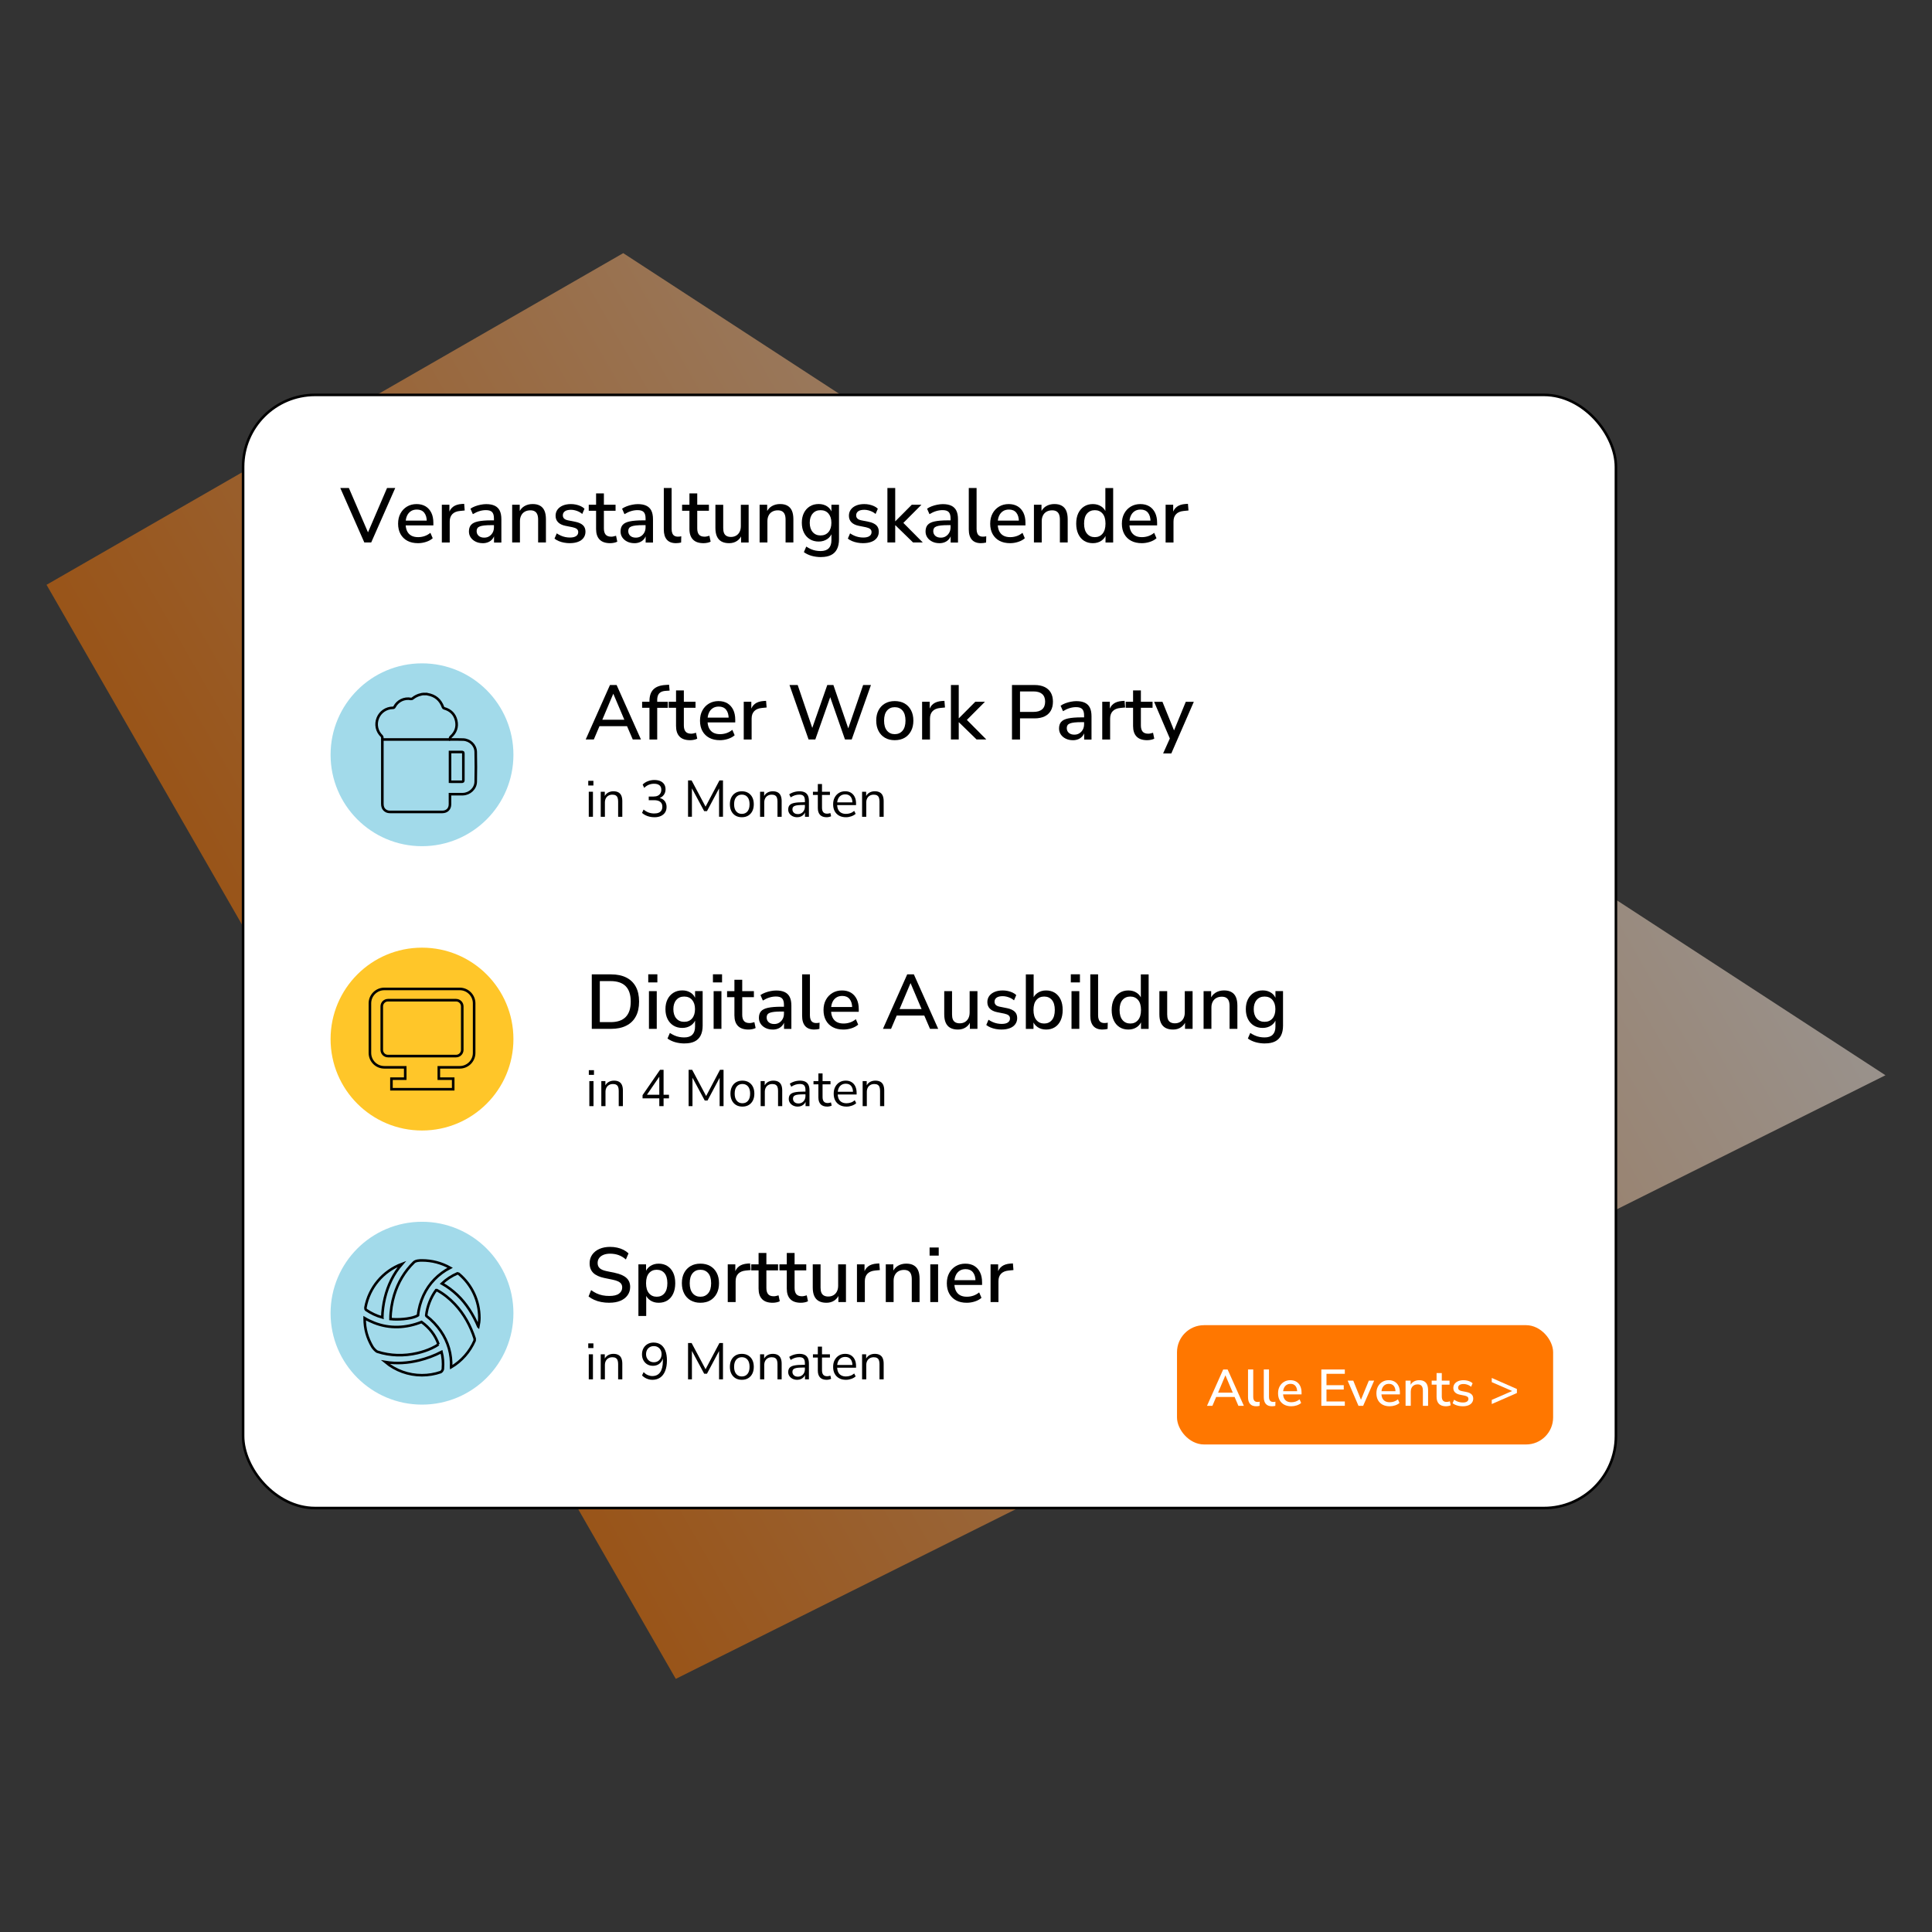 <?xml version="1.0" encoding="UTF-8"?>
<svg xmlns="http://www.w3.org/2000/svg" xmlns:xlink="http://www.w3.org/1999/xlink" id="Laag_1" viewBox="0 0 750 750">
  <rect x="0" y="0" width="750" height="750" fill="#333333" stroke="none"/>
  <defs>
    <style>.cls-1{fill:url(#Naamloos_verloop_74);opacity:.5;}.cls-1,.cls-2,.cls-3,.cls-4,.cls-5,.cls-6{stroke-width:0px;}.cls-7{fill-rule:evenodd;}.cls-7,.cls-8,.cls-9{stroke:#000;stroke-miterlimit:10;}.cls-7,.cls-9{fill:none;}.cls-8,.cls-5{fill:#fff;}.cls-3{fill:#a2daea;}.cls-4{fill:#f70;}.cls-6{fill:#ffc629;}</style>
    <linearGradient id="Naamloos_verloop_74" x1="-1068.49" y1="3383.21" x2="-544.6" y2="3383.21" gradientTransform="translate(-612.57 -3012.65) rotate(-29.9)" gradientUnits="userSpaceOnUse">
      <stop offset="0" stop-color="#f70"></stop>
      <stop offset="1" stop-color="#fff1e5"></stop>
    </linearGradient>
  </defs>
  <polygon class="cls-1" points="18.07 227.02 241.94 98.27 731.93 417.41 262.34 651.73 18.07 227.02"></polygon>
  <rect class="cls-8" x="94.37" y="153.3" width="532.93" height="432.12" rx="27.94" ry="27.94"></rect>
  <circle class="cls-3" cx="163.82" cy="293" r="35.49"></circle>
  <circle class="cls-6" cx="163.82" cy="403.37" r="35.49"></circle>
  <circle class="cls-3" cx="163.82" cy="509.78" r="35.49"></circle>
  <rect class="cls-4" x="456.91" y="514.43" width="146.01" height="46.31" rx="10.5" ry="10.5"></rect>
  <path class="cls-7" d="m170.23,521.86c-.78.6-1.85,1.15-2.66,1.53-1.77.83-3.68,1.45-5.58,1.89-5.11,1.19-10.48,1.09-15.49-.54-.6-.21-1.65-1.41-1.96-1.95-1.99-3.4-2.98-6.92-2.98-10.88,0-.07,0-.13,0-.2,1.17.7,2.41,1.29,3.67,1.79,6.04,2.4,12.44,2.09,18.42-.31,3.05,2.21,5.34,5.08,6.58,8.66m-20.64,6.89c4.35.72,8.81.41,13.09-.65,2.95-.73,6-1.85,8.73-3.28.53,2.09.69,4.23.52,6.39v.03s0,.03,0,.03c0,.35-.14.67-.35.94-.1.13-.33.37-.48.44-2.35.81-4.81,1.22-7.3,1.22-5.23,0-10.22-1.81-14.21-5.12Zm25.53,2.03c.24-5.05-1.15-9.87-4.02-14.04-1.5-2.18-3.43-4.25-5.55-5.85-.04-.07-.08-.19-.1-.25.39-3.47,1.78-7.01,3.85-9.82.08-.01.18-.02.24-.01,2.58,1.36,5.01,3.33,7,5.45,3.6,3.82,6.14,8.45,7.74,13.44.02.16,0,.56-.02.72-1.87,4.33-5.09,7.97-9.14,10.37Zm-26.71-19.34c-2.25-.62-4.39-1.63-6.31-2.95-.18-.12-.28-.66-.24-.85,1.39-7.78,6.84-14.23,14.18-16.96-3.3,3.77-5.47,8.33-6.64,13.21-.58,2.43-.94,5.02-.99,7.54Zm37.28,3.57c-1.91-4.55-4.62-8.95-8.18-12.31-1.78-1.68-3.81-3.23-5.96-4.42,1.77-1.68,3.81-2.99,6.04-3.96.15.03.38.11.48.16,5.09,4.25,8.02,10.48,8.02,17.12,0,1.15-.16,2.29-.39,3.42Zm-24.99-24.99c.72-.66,2.18-.72,3.1-.72,3.85,0,7.6.98,10.94,2.86-4.58,2.38-8.18,6.03-10.36,10.76-1.08,2.35-1.88,5.1-2.1,7.7-1.46.92-4.09,1.3-5.68,1.44-1.61.14-3.38.17-5.01,0,.01-3.12.54-6.38,1.45-9.35,1.48-4.83,4.02-9.16,7.66-12.69Z"></path>
  <path class="cls-9" d="m164.11,269.41c.54,0,1.07,0,1.61,0,.07.03.13.07.2.08,3.02.5,5.04,2.2,6.06,5.08.09.24.22.33.46.4,2.47.7,4.1,2.28,4.66,4.79.55,2.43-.18,4.54-2.05,6.2-.36.32-.42.64-.33,1.11.17,0,.34,0,.52,0,1.53,0,3.07-.03,4.6.03,2.59.11,4.77,2.19,4.83,4.79.09,3.87.09,7.75,0,11.62-.06,2.6-2.34,4.7-4.95,4.78-1.5.04-3.01.01-4.51.01-.16,0-.32,0-.53,0,0,.21,0,.37,0,.53,0,1.13,0,2.26,0,3.4-.01,1.8-1.18,2.95-2.97,2.96-1.34,0-2.68,0-4.02,0-5.41,0-10.81,0-16.22,0-.71,0-1.36-.14-1.93-.58-.86-.66-1.12-1.56-1.12-2.6,0-8.51,0-17.01,0-25.52,0-.29-.03-.53-.26-.76-1.91-1.84-2.47-4.53-1.49-6.98.94-2.37,3.26-3.95,5.85-3.97.33,0,.49-.1.64-.4,1.21-2.32,3.78-3.54,6.34-3.05.2.04.48-.04.63-.16.97-.79,2.04-1.32,3.26-1.59.24-.05.48-.11.73-.17Zm10.59,22.51v11.52c.14,0,.25.03.37.03,1.38,0,2.77,0,4.15,0,.56,0,.64-.09.65-.65,0-1.58,0-3.16,0-4.74,0-1.8,0-3.6,0-5.41,0-.72-.03-.75-.76-.75-.37,0-.74,0-1.12,0h-3.29Z"></path>
  <path class="cls-5" d="m419,200.52h2.79c.32,0,.63,0,.95,0,.62,0,.65.03.65.63,0,1.53,0,3.05,0,4.58,0,1.34,0,2.67,0,4.01,0,.48-.07.55-.55.55-1.17,0-2.35,0-3.52,0-.1,0-.2-.01-.31-.02v-9.75Z"></path>
  <path class="cls-9" d="m178.46,383.9h-29.27c-3.08,0-5.59,2.5-5.59,5.59v19.25c0,3.09,2.5,5.59,5.59,5.59h8.12v4.41h-5.35v4.1h23.97v-4.1h-5.58v-4.41h8.12c3.08,0,5.59-2.5,5.59-5.59v-19.25c0-3.08-2.5-5.59-5.59-5.59Zm.99,23.65c0,1.34-1.08,2.42-2.42,2.42h-26.41c-1.34,0-2.42-1.08-2.42-2.42v-16.86c0-1.34,1.08-2.42,2.42-2.42h26.41c1.34,0,2.42,1.08,2.42,2.42v16.86Z"></path>
  <line class="cls-9" x1="174.72" y1="287.07" x2="148.42" y2="287.07"></line>
  <path class="cls-2" d="m141.43,210.59l-9.33-21.15h3.33l7.98,18.51h-1.11l7.95-18.51h3.18l-9.33,21.15h-2.67Z"></path>
  <path class="cls-2" d="m162.28,210.86c-1.6,0-2.98-.3-4.12-.91-1.15-.61-2.04-1.48-2.67-2.61s-.95-2.48-.95-4.04.31-2.85.93-3.99c.62-1.14,1.47-2.03,2.55-2.67,1.08-.64,2.31-.96,3.69-.96s2.52.3,3.5.88c.97.59,1.71,1.43,2.24,2.51.52,1.08.78,2.37.78,3.87v1.02h-11.28v-1.86h9.24l-.51.42c0-1.5-.33-2.66-.99-3.48-.66-.82-1.61-1.23-2.85-1.23-.94,0-1.74.22-2.38.66-.65.44-1.15,1.05-1.49,1.83s-.51,1.69-.51,2.73v.18c0,1.16.18,2.13.55,2.92s.92,1.38,1.63,1.79c.72.4,1.61.6,2.67.6.84,0,1.67-.13,2.48-.4.81-.27,1.58-.7,2.29-1.28l.9,2.1c-.66.6-1.51,1.07-2.55,1.41s-2.09.51-3.15.51Z"></path>
  <path class="cls-2" d="m171.52,210.59v-14.64h2.94v3.51h-.3c.32-1.2.9-2.11,1.73-2.73.83-.62,1.93-.98,3.31-1.08l.99-.06.21,2.58-1.83.18c-1.3.12-2.29.53-2.97,1.23-.68.7-1.02,1.66-1.02,2.88v8.13h-3.06Z"></path>
  <path class="cls-2" d="m187.39,210.86c-1.02,0-1.94-.2-2.75-.6-.81-.4-1.45-.94-1.91-1.62-.46-.68-.69-1.45-.69-2.31,0-1.08.27-1.94.82-2.57s1.46-1.08,2.73-1.35c1.27-.27,2.98-.41,5.14-.41h1.41v1.86h-1.38c-1.08,0-1.99.04-2.73.12-.74.08-1.33.21-1.77.38-.44.17-.75.4-.95.71-.19.3-.28.66-.28,1.08,0,.76.26,1.38.78,1.85s1.24.71,2.16.71c.74,0,1.39-.17,1.95-.53.56-.35,1-.83,1.33-1.42.33-.6.5-1.29.5-2.07v-3.45c0-1.14-.24-1.96-.72-2.46-.48-.5-1.27-.75-2.37-.75-.84,0-1.68.12-2.52.38-.84.25-1.7.65-2.58,1.19l-.93-2.13c.52-.36,1.12-.67,1.8-.93.68-.26,1.4-.46,2.15-.61.75-.15,1.47-.23,2.17-.23,1.34,0,2.44.21,3.31.63s1.52,1.06,1.94,1.92c.42.86.63,1.97.63,3.33v9.03h-2.85v-3.27h.27c-.16.74-.46,1.38-.88,1.9-.43.53-.97.94-1.61,1.21-.64.28-1.37.42-2.19.42Z"></path>
  <path class="cls-2" d="m198.82,210.59v-14.64h2.94v3.12h-.33c.44-1.12,1.13-1.97,2.07-2.54.94-.57,2.02-.86,3.24-.86s2.12.21,2.9.65c.77.43,1.34,1.08,1.72,1.95.38.87.57,1.97.57,3.29v9.03h-3.03v-8.85c0-.84-.11-1.53-.33-2.06-.22-.53-.55-.92-.99-1.18-.44-.26-1.01-.39-1.71-.39-.8,0-1.51.17-2.12.51-.61.34-1.08.83-1.41,1.47-.33.64-.5,1.38-.5,2.22v8.28h-3.03Z"></path>
  <path class="cls-2" d="m221.23,210.86c-.78,0-1.54-.07-2.28-.21s-1.42-.34-2.04-.6-1.17-.58-1.65-.96l.87-2.04c.5.34,1.03.63,1.59.88.56.25,1.14.44,1.75.56.61.12,1.2.18,1.79.18,1.06,0,1.86-.19,2.4-.57.54-.38.81-.89.81-1.53,0-.52-.18-.93-.54-1.22-.36-.29-.9-.51-1.62-.67l-2.85-.57c-1.24-.26-2.18-.72-2.82-1.38-.64-.66-.96-1.5-.96-2.52,0-.92.25-1.72.75-2.4.5-.68,1.2-1.2,2.1-1.58.9-.37,1.94-.55,3.12-.55.68,0,1.34.07,1.98.21.64.14,1.24.34,1.81.6s1.05.59,1.46.99l-.87,2.04c-.38-.34-.82-.63-1.3-.87-.49-.24-1-.42-1.51-.55-.52-.13-1.04-.2-1.56-.2-1.06,0-1.86.2-2.38.58-.53.39-.79.92-.79,1.58,0,.5.16.91.48,1.23s.82.55,1.5.69l2.85.57c1.3.26,2.28.7,2.96,1.32.67.62,1,1.46,1,2.52,0,.92-.25,1.72-.75,2.4-.5.68-1.21,1.2-2.12,1.54s-1.96.52-3.17.52Z"></path>
  <path class="cls-2" d="m236.86,210.86c-1.82,0-3.19-.47-4.1-1.41s-1.36-2.3-1.36-4.08v-7.08h-2.85v-2.34h2.85v-4.41h3.03v4.41h4.53v2.34h-4.53v6.84c0,1.06.23,1.86.68,2.4.45.54,1.18.81,2.2.81.3,0,.61-.04.92-.12.31-.08.62-.16.92-.24l.48,2.28c-.3.18-.72.33-1.25.44-.53.11-1.04.16-1.51.16Z"></path>
  <path class="cls-2" d="m246.25,210.86c-1.02,0-1.94-.2-2.75-.6-.81-.4-1.45-.94-1.91-1.62-.46-.68-.69-1.45-.69-2.31,0-1.08.27-1.94.82-2.57s1.46-1.08,2.73-1.35c1.27-.27,2.98-.41,5.14-.41h1.41v1.86h-1.38c-1.08,0-1.99.04-2.73.12-.74.08-1.33.21-1.77.38-.44.17-.75.4-.95.71-.19.3-.28.66-.28,1.08,0,.76.26,1.38.78,1.85s1.24.71,2.16.71c.74,0,1.39-.17,1.95-.53.56-.35,1-.83,1.33-1.42.33-.6.5-1.29.5-2.07v-3.45c0-1.14-.24-1.96-.72-2.46-.48-.5-1.27-.75-2.37-.75-.84,0-1.68.12-2.52.38-.84.25-1.7.65-2.58,1.19l-.93-2.13c.52-.36,1.12-.67,1.8-.93.68-.26,1.4-.46,2.15-.61.75-.15,1.47-.23,2.17-.23,1.34,0,2.44.21,3.31.63s1.52,1.06,1.94,1.92c.42.86.63,1.97.63,3.33v9.03h-2.85v-3.27h.27c-.16.74-.46,1.38-.88,1.9-.43.53-.97.94-1.61,1.21-.64.28-1.37.42-2.19.42Z"></path>
  <path class="cls-2" d="m262.45,210.86c-1.6,0-2.79-.45-3.58-1.36s-1.18-2.22-1.18-3.95v-16.11h3.03v15.93c0,.64.09,1.18.27,1.63s.45.79.81,1c.36.22.81.33,1.35.33.24,0,.47,0,.69-.03.22-.02.43-.06.63-.12l-.06,2.43c-.34.08-.67.14-.99.18-.32.04-.64.06-.96.06Z"></path>
  <path class="cls-2" d="m273.1,210.86c-1.82,0-3.18-.47-4.09-1.41s-1.37-2.3-1.37-4.08v-7.08h-2.85v-2.34h2.85v-4.41h3.03v4.41h4.53v2.34h-4.53v6.84c0,1.06.22,1.86.67,2.4s1.18.81,2.21.81c.3,0,.6-.04.92-.12.31-.08.62-.16.92-.24l.48,2.28c-.3.18-.71.33-1.25.44-.53.11-1.03.16-1.51.16Z"></path>
  <path class="cls-2" d="m283.03,210.86c-1.18,0-2.17-.22-2.96-.66-.79-.44-1.38-1.1-1.77-1.98-.39-.88-.58-1.97-.58-3.27v-9h3.03v9.03c0,.78.1,1.43.31,1.94.21.51.54.89.99,1.14s1.01.38,1.7.38c.76,0,1.43-.17,2.01-.51s1.03-.83,1.35-1.46c.32-.63.48-1.38.48-2.24v-8.28h3.03v14.64h-2.94v-3.21h.39c-.4,1.12-1.04,1.98-1.92,2.58-.88.6-1.92.9-3.12.9Z"></path>
  <path class="cls-2" d="m294.88,210.59v-14.64h2.94v3.12h-.33c.44-1.12,1.13-1.97,2.07-2.54.94-.57,2.02-.86,3.24-.86s2.12.21,2.89.65c.77.43,1.35,1.08,1.73,1.95.38.87.57,1.97.57,3.29v9.03h-3.03v-8.85c0-.84-.11-1.53-.33-2.06-.22-.53-.55-.92-.99-1.18-.44-.26-1.01-.39-1.71-.39-.8,0-1.5.17-2.12.51s-1.08.83-1.41,1.47c-.33.64-.49,1.38-.49,2.22v8.28h-3.03Z"></path>
  <path class="cls-2" d="m318.78,216.26c-1.32,0-2.55-.16-3.69-.48-1.14-.32-2.15-.8-3.03-1.44l.93-2.16c.58.38,1.17.71,1.78.98.61.27,1.23.46,1.86.58.63.12,1.28.18,1.93.18,1.4,0,2.45-.36,3.15-1.07s1.05-1.75,1.05-3.13v-3.06h.27c-.3,1.1-.93,1.97-1.89,2.61-.96.64-2.07.96-3.33.96s-2.47-.3-3.45-.92c-.98-.61-1.74-1.46-2.28-2.55-.54-1.09-.81-2.36-.81-3.83s.27-2.73.81-3.81,1.3-1.92,2.28-2.54c.98-.61,2.13-.92,3.45-.92s2.4.32,3.35.96c.95.64,1.56,1.51,1.84,2.61h-.24v-3.3h2.94v13.41c0,1.52-.26,2.79-.78,3.83-.52,1.03-1.29,1.8-2.33,2.31-1.03.51-2.3.76-3.83.76Zm-.24-8.4c1.3,0,2.33-.44,3.08-1.32s1.12-2.08,1.12-3.6-.38-2.69-1.12-3.57-1.78-1.32-3.08-1.32-2.3.44-3.06,1.32-1.14,2.07-1.14,3.57.38,2.72,1.14,3.6,1.78,1.32,3.06,1.32Z"></path>
  <path class="cls-2" d="m335.1,210.86c-.78,0-1.54-.07-2.28-.21s-1.42-.34-2.04-.6-1.17-.58-1.65-.96l.87-2.04c.5.34,1.03.63,1.59.88.56.25,1.14.44,1.75.56.61.12,1.2.18,1.79.18,1.06,0,1.86-.19,2.4-.57.54-.38.81-.89.81-1.53,0-.52-.18-.93-.54-1.22-.36-.29-.9-.51-1.62-.67l-2.85-.57c-1.24-.26-2.18-.72-2.82-1.38-.64-.66-.96-1.5-.96-2.52,0-.92.25-1.72.75-2.4.5-.68,1.2-1.2,2.1-1.58.9-.37,1.94-.55,3.12-.55.68,0,1.34.07,1.98.21.64.14,1.24.34,1.81.6s1.05.59,1.46.99l-.87,2.04c-.38-.34-.82-.63-1.3-.87-.49-.24-1-.42-1.51-.55-.52-.13-1.04-.2-1.56-.2-1.06,0-1.86.2-2.38.58-.53.39-.79.92-.79,1.58,0,.5.16.91.48,1.23s.82.55,1.5.69l2.85.57c1.3.26,2.28.7,2.96,1.32.67.62,1,1.46,1,2.52,0,.92-.25,1.72-.75,2.4-.5.68-1.21,1.2-2.12,1.54s-1.96.52-3.17.52Z"></path>
  <path class="cls-2" d="m344.49,210.59v-21.15h3.03v12.9h.06l6.36-6.39h3.75l-7.71,7.74v-1.41l8.25,8.31h-3.78l-6.87-6.69h-.06v6.69h-3.03Z"></path>
  <path class="cls-2" d="m364.65,210.86c-1.02,0-1.94-.2-2.75-.6-.81-.4-1.45-.94-1.91-1.62-.46-.68-.69-1.45-.69-2.31,0-1.08.27-1.94.82-2.57s1.46-1.08,2.73-1.35c1.27-.27,2.98-.41,5.14-.41h1.41v1.86h-1.38c-1.08,0-1.99.04-2.73.12-.74.08-1.33.21-1.77.38-.44.17-.75.4-.95.71-.19.3-.28.66-.28,1.08,0,.76.26,1.38.78,1.85s1.24.71,2.16.71c.74,0,1.39-.17,1.95-.53.56-.35,1-.83,1.33-1.42.33-.6.5-1.29.5-2.07v-3.45c0-1.14-.24-1.96-.72-2.46-.48-.5-1.27-.75-2.37-.75-.84,0-1.68.12-2.52.38-.84.25-1.7.65-2.58,1.19l-.93-2.13c.52-.36,1.12-.67,1.8-.93.68-.26,1.4-.46,2.15-.61.75-.15,1.47-.23,2.17-.23,1.34,0,2.44.21,3.31.63s1.52,1.06,1.94,1.92c.42.86.63,1.97.63,3.33v9.03h-2.85v-3.27h.27c-.16.74-.46,1.38-.88,1.9-.43.53-.97.94-1.61,1.21-.64.28-1.37.42-2.19.42Z"></path>
  <path class="cls-2" d="m380.85,210.86c-1.6,0-2.79-.45-3.58-1.36s-1.19-2.22-1.19-3.95v-16.11h3.03v15.93c0,.64.09,1.18.27,1.63.18.45.45.79.81,1,.36.22.81.33,1.35.33.24,0,.47,0,.69-.03.22-.02.43-.06.63-.12l-.06,2.43c-.34.08-.67.14-.99.18-.32.04-.64.06-.96.06Z"></path>
  <path class="cls-2" d="m392.13,210.86c-1.6,0-2.98-.3-4.12-.91-1.15-.61-2.04-1.48-2.67-2.61s-.95-2.48-.95-4.04.31-2.85.93-3.99c.62-1.14,1.47-2.03,2.55-2.67,1.08-.64,2.31-.96,3.69-.96s2.52.3,3.5.88c.97.59,1.71,1.43,2.24,2.51.52,1.08.78,2.37.78,3.87v1.02h-11.28v-1.86h9.24l-.51.42c0-1.5-.33-2.66-.99-3.48-.66-.82-1.61-1.23-2.85-1.23-.94,0-1.74.22-2.38.66-.65.44-1.15,1.05-1.49,1.83s-.51,1.69-.51,2.73v.18c0,1.16.18,2.13.55,2.92s.92,1.38,1.63,1.79c.72.4,1.61.6,2.67.6.84,0,1.67-.13,2.48-.4.81-.27,1.58-.7,2.29-1.28l.9,2.1c-.66.6-1.51,1.07-2.55,1.41s-2.09.51-3.15.51Z"></path>
  <path class="cls-2" d="m401.37,210.59v-14.64h2.94v3.12h-.33c.44-1.12,1.13-1.97,2.07-2.54.94-.57,2.02-.86,3.24-.86s2.12.21,2.89.65c.77.43,1.35,1.08,1.73,1.95.38.87.57,1.97.57,3.29v9.03h-3.03v-8.85c0-.84-.11-1.53-.33-2.06-.22-.53-.55-.92-.99-1.18-.44-.26-1.01-.39-1.71-.39-.8,0-1.5.17-2.12.51s-1.08.83-1.41,1.47c-.33.64-.49,1.38-.49,2.22v8.28h-3.03Z"></path>
  <path class="cls-2" d="m424.23,210.86c-1.28,0-2.41-.3-3.38-.91-.97-.61-1.72-1.49-2.26-2.64-.54-1.15-.81-2.49-.81-4.04s.27-2.93.81-4.05,1.29-1.99,2.26-2.61c.97-.62,2.09-.93,3.38-.93s2.39.32,3.32.95,1.55,1.47,1.88,2.54h-.33v-9.72h3.03v21.15h-2.97v-3.3h.3c-.32,1.08-.95,1.95-1.88,2.59-.93.65-2.05.97-3.35.97Zm.78-2.34c1.24,0,2.24-.45,3-1.35.76-.9,1.14-2.2,1.14-3.9s-.38-3.02-1.14-3.9c-.76-.88-1.76-1.32-3-1.32s-2.27.44-3.03,1.32-1.14,2.18-1.14,3.9.38,3,1.14,3.9,1.77,1.35,3.03,1.35Z"></path>
  <path class="cls-2" d="m443.25,210.86c-1.6,0-2.97-.3-4.12-.91-1.15-.61-2.04-1.48-2.67-2.61s-.95-2.48-.95-4.04.31-2.85.93-3.99c.62-1.14,1.47-2.03,2.55-2.67,1.08-.64,2.31-.96,3.69-.96s2.52.3,3.49.88c.97.59,1.71,1.43,2.24,2.51.52,1.08.78,2.37.78,3.87v1.02h-11.28v-1.86h9.24l-.51.42c0-1.5-.33-2.66-.99-3.48-.66-.82-1.61-1.23-2.85-1.23-.94,0-1.74.22-2.38.66-.65.44-1.14,1.05-1.48,1.83-.34.78-.51,1.69-.51,2.73v.18c0,1.16.18,2.13.56,2.92.37.79.92,1.38,1.63,1.79s1.61.6,2.67.6c.84,0,1.67-.13,2.47-.4.81-.27,1.58-.7,2.29-1.28l.9,2.1c-.66.6-1.51,1.07-2.55,1.41-1.04.34-2.09.51-3.15.51Z"></path>
  <path class="cls-2" d="m452.49,210.59v-14.64h2.94v3.51h-.3c.32-1.2.9-2.11,1.73-2.73.83-.62,1.93-.98,3.31-1.08l.99-.06.21,2.58-1.83.18c-1.3.12-2.29.53-2.97,1.23-.68.7-1.02,1.66-1.02,2.88v8.13h-3.06Z"></path>
  <path class="cls-2" d="m227.37,287.07l9.42-21.15h2.58l9.45,21.15h-3.18l-2.58-6,1.41.84h-12.78l1.38-.84-2.55,6h-3.15Zm10.68-17.7l-4.53,10.74-.75-.72h10.59l-.69.72-4.56-10.74h-.06Z"></path>
  <path class="cls-2" d="m252.12,287.07v-12.3h-2.85v-2.34h3.72l-.87.81v-1.08c0-2,.51-3.51,1.54-4.54,1.03-1.03,2.61-1.6,4.75-1.72l1.32-.09.21,2.28-1.38.09c-.82.04-1.48.2-1.98.48-.5.28-.87.67-1.1,1.18-.23.51-.35,1.15-.35,1.91v1.17l-.42-.48h4.53v2.34h-4.11v12.3h-3.03Z"></path>
  <path class="cls-2" d="m267.9,287.34c-1.82,0-3.19-.47-4.1-1.41s-1.36-2.3-1.36-4.08v-7.08h-2.85v-2.34h2.85v-4.41h3.03v4.41h4.53v2.34h-4.53v6.84c0,1.06.23,1.86.68,2.4.45.54,1.18.81,2.2.81.3,0,.6-.04.92-.12.31-.08.62-.16.92-.24l.48,2.28c-.3.18-.72.33-1.25.44-.53.11-1.03.16-1.51.16Z"></path>
  <path class="cls-2" d="m279.48,287.34c-1.6,0-2.98-.3-4.12-.91-1.15-.61-2.04-1.48-2.67-2.61s-.95-2.48-.95-4.04.31-2.85.93-3.99c.62-1.14,1.47-2.03,2.55-2.67,1.08-.64,2.31-.96,3.69-.96s2.52.3,3.49.88c.97.59,1.71,1.43,2.24,2.51.52,1.08.78,2.37.78,3.87v1.02h-11.28v-1.86h9.24l-.51.42c0-1.5-.33-2.66-.99-3.48-.66-.82-1.61-1.23-2.85-1.23-.94,0-1.74.22-2.38.66-.65.44-1.15,1.05-1.48,1.83-.34.78-.51,1.69-.51,2.73v.18c0,1.16.18,2.13.56,2.92.37.79.92,1.38,1.63,1.79.72.4,1.61.6,2.67.6.84,0,1.67-.13,2.48-.4.81-.27,1.58-.7,2.29-1.28l.9,2.1c-.66.6-1.51,1.07-2.55,1.41-1.04.34-2.09.51-3.15.51Z"></path>
  <path class="cls-2" d="m288.72,287.07v-14.64h2.94v3.51h-.3c.32-1.2.9-2.11,1.73-2.73.83-.62,1.94-.98,3.31-1.08l.99-.06.21,2.58-1.83.18c-1.3.12-2.29.53-2.97,1.23-.68.7-1.02,1.66-1.02,2.88v8.13h-3.06Z"></path>
  <path class="cls-2" d="m313.89,287.07l-7.41-21.15h3.18l6.21,18.27h-1.11l6.39-18.27h2.37l6.27,18.27h-.99l6.27-18.27h3.03l-7.47,21.15h-2.61l-6.06-17.37h.66l-6.12,17.37h-2.61Z"></path>
  <path class="cls-2" d="m347.34,287.34c-1.46,0-2.73-.31-3.79-.93-1.07-.62-1.91-1.5-2.5-2.64-.6-1.14-.9-2.49-.9-4.05s.3-2.88.9-4.01c.6-1.13,1.43-2,2.5-2.62,1.07-.62,2.33-.93,3.79-.93s2.75.31,3.83.93c1.07.62,1.9,1.5,2.5,2.64.6,1.14.9,2.48.9,4.02s-.3,2.88-.9,4.02c-.6,1.14-1.44,2.02-2.5,2.64-1.07.62-2.35.93-3.83.93Zm0-2.34c1.26,0,2.27-.45,3.03-1.35.76-.9,1.14-2.2,1.14-3.9s-.38-3.02-1.14-3.9c-.76-.88-1.77-1.32-3.03-1.32s-2.24.44-3,1.32c-.76.88-1.14,2.18-1.14,3.9s.38,3,1.14,3.9c.76.9,1.76,1.35,3,1.35Z"></path>
  <path class="cls-2" d="m357.96,287.07v-14.64h2.94v3.51h-.3c.32-1.2.9-2.11,1.73-2.73.83-.62,1.94-.98,3.31-1.08l.99-.06.21,2.58-1.83.18c-1.3.12-2.29.53-2.97,1.23-.68.7-1.02,1.66-1.02,2.88v8.13h-3.06Z"></path>
  <path class="cls-2" d="m369.15,287.07v-21.15h3.03v12.9h.06l6.36-6.39h3.75l-7.71,7.74v-1.41l8.25,8.31h-3.78l-6.87-6.69h-.06v6.69h-3.03Z"></path>
  <path class="cls-2" d="m392.85,287.07v-21.15h8.76c1.54,0,2.84.26,3.9.77,1.06.51,1.86,1.25,2.42,2.21.55.96.82,2.12.82,3.48s-.27,2.53-.82,3.5c-.55.97-1.36,1.71-2.42,2.22-1.06.51-2.36.77-3.9.77h-5.64v8.22h-3.12Zm3.12-10.71h5.19c1.5,0,2.63-.33,3.4-1s1.16-1.67,1.16-2.99-.39-2.28-1.16-2.96c-.77-.67-1.9-1-3.4-1h-5.19v7.95Z"></path>
  <path class="cls-2" d="m416.46,287.34c-1.02,0-1.94-.2-2.75-.6-.81-.4-1.45-.94-1.9-1.62-.46-.68-.69-1.45-.69-2.31,0-1.08.27-1.94.82-2.57.55-.63,1.46-1.08,2.73-1.35,1.27-.27,2.98-.41,5.15-.41h1.41v1.86h-1.38c-1.08,0-1.99.04-2.73.12-.74.08-1.33.21-1.77.38-.44.17-.76.4-.95.71-.19.3-.28.66-.28,1.08,0,.76.26,1.38.78,1.85.52.47,1.24.71,2.16.71.74,0,1.39-.17,1.95-.53.56-.35,1.01-.83,1.33-1.42.33-.6.5-1.29.5-2.07v-3.45c0-1.14-.24-1.96-.72-2.46-.48-.5-1.27-.75-2.37-.75-.84,0-1.68.12-2.52.38-.84.25-1.7.65-2.58,1.19l-.93-2.13c.52-.36,1.12-.67,1.8-.93.68-.26,1.4-.46,2.15-.61.75-.15,1.47-.23,2.17-.23,1.34,0,2.44.21,3.31.63s1.52,1.06,1.94,1.92c.42.86.63,1.97.63,3.33v9.03h-2.85v-3.27h.27c-.16.74-.46,1.38-.89,1.9-.43.53-.97.94-1.6,1.21-.64.28-1.37.42-2.19.42Z"></path>
  <path class="cls-2" d="m427.89,287.07v-14.64h2.94v3.51h-.3c.32-1.2.9-2.11,1.73-2.73.83-.62,1.94-.98,3.31-1.08l.99-.06.21,2.58-1.83.18c-1.3.12-2.29.53-2.97,1.23-.68.7-1.02,1.66-1.02,2.88v8.13h-3.06Z"></path>
  <path class="cls-2" d="m445.32,287.34c-1.82,0-3.19-.47-4.1-1.41-.91-.94-1.36-2.3-1.36-4.08v-7.08h-2.85v-2.34h2.85v-4.41h3.03v4.41h4.53v2.34h-4.53v6.84c0,1.06.23,1.86.68,2.4.45.54,1.18.81,2.2.81.3,0,.6-.04.92-.12.31-.08.62-.16.92-.24l.48,2.28c-.3.18-.72.33-1.25.44-.53.11-1.03.16-1.51.16Z"></path>
  <path class="cls-2" d="m451.53,292.47l2.88-6.42v1.29l-6.39-14.91h3.24l4.92,12.15h-.84l4.98-12.15h3.12l-8.73,20.04h-3.18Z"></path>
  <path class="cls-2" d="m228.36,304.93v-1.82h2v1.82h-2Zm.2,12.14v-9.72h1.62v9.72h-1.62Z"></path>
  <path class="cls-2" d="m233.2,317.07v-9.72h1.58v2.16h-.22c.28-.77.74-1.36,1.37-1.75.63-.39,1.36-.59,2.19-.59.77,0,1.42.14,1.93.42.51.28.9.7,1.15,1.27.25.57.38,1.28.38,2.15v6.06h-1.62v-5.96c0-.6-.08-1.09-.23-1.48-.15-.39-.39-.67-.72-.86-.33-.19-.75-.28-1.27-.28-.59,0-1.1.12-1.54.37s-.78.6-1.02,1.06-.36,1-.36,1.61v5.54h-1.62Z"></path>
  <path class="cls-2" d="m254.02,317.25c-.63,0-1.23-.07-1.81-.2-.58-.13-1.12-.32-1.63-.57s-.95-.55-1.34-.91l.6-1.3c.65.53,1.31.92,1.98,1.16.67.24,1.39.36,2.16.36.68,0,1.25-.1,1.72-.3.47-.2.82-.5,1.06-.89.24-.39.36-.88.36-1.45,0-.83-.27-1.45-.82-1.88-.55-.43-1.34-.64-2.38-.64h-2.08v-1.42h1.94c.61,0,1.14-.11,1.57-.32.43-.21.77-.52,1.01-.91.24-.39.36-.87.36-1.43,0-.75-.24-1.32-.72-1.71-.48-.39-1.17-.59-2.08-.59-.75,0-1.43.13-2.06.39-.63.26-1.22.66-1.78,1.21l-.6-1.28c.53-.56,1.2-1,2.01-1.31.81-.31,1.65-.47,2.53-.47s1.68.14,2.33.43c.65.29,1.14.7,1.49,1.24.35.54.52,1.19.52,1.95,0,.87-.24,1.61-.72,2.23s-1.13,1.04-1.96,1.27v-.22c.65.11,1.21.32,1.67.64.46.32.81.73,1.05,1.23.24.5.36,1.07.36,1.71,0,.81-.19,1.52-.57,2.11-.38.59-.92,1.05-1.63,1.38-.71.33-1.55.49-2.54.49Z"></path>
  <path class="cls-2" d="m267.1,317.07v-14.1h1.38l5.72,10.74h-.6l5.68-10.74h1.38v14.1h-1.52v-11.9h.48l-5.18,9.72h-1.08l-5.24-9.74h.48v11.92h-1.5Z"></path>
  <path class="cls-2" d="m287.98,317.25c-.95,0-1.77-.21-2.46-.62-.69-.41-1.23-1-1.61-1.75-.38-.75-.57-1.64-.57-2.67s.19-1.92.57-2.67c.38-.75.92-1.34,1.61-1.75.69-.41,1.51-.62,2.46-.62s1.77.21,2.46.62c.69.41,1.23,1,1.61,1.75.38.75.57,1.64.57,2.67s-.19,1.92-.57,2.67c-.38.75-.92,1.34-1.61,1.75-.69.41-1.51.62-2.46.62Zm0-1.3c.92,0,1.65-.32,2.19-.97s.81-1.57.81-2.77-.27-2.14-.81-2.78c-.54-.64-1.27-.96-2.19-.96s-1.63.32-2.18.96c-.55.64-.82,1.57-.82,2.78s.27,2.12.82,2.77,1.27.97,2.18.97Z"></path>
  <path class="cls-2" d="m295.06,317.07v-9.72h1.58v2.16h-.22c.28-.77.74-1.36,1.37-1.75.63-.39,1.36-.59,2.19-.59.77,0,1.42.14,1.93.42.51.28.9.7,1.15,1.27.25.57.38,1.28.38,2.15v6.06h-1.62v-5.96c0-.6-.08-1.09-.23-1.48-.15-.39-.39-.67-.72-.86-.33-.19-.75-.28-1.27-.28-.59,0-1.1.12-1.54.37s-.78.6-1.02,1.06-.36,1-.36,1.61v5.54h-1.62Z"></path>
  <path class="cls-2" d="m309.48,317.25c-.67,0-1.26-.13-1.79-.39-.53-.26-.94-.62-1.25-1.07-.31-.45-.46-.96-.46-1.52,0-.72.18-1.29.55-1.7s.97-.71,1.82-.88c.85-.17,2-.26,3.47-.26h.9v1.06h-.88c-.81,0-1.49.03-2.04.08-.55.05-.98.15-1.3.28-.32.13-.55.31-.68.52-.13.21-.2.48-.2.8,0,.55.19.99.57,1.34s.9.52,1.55.52c.53,0,1-.13,1.41-.38s.73-.6.96-1.04.35-.95.35-1.52v-2.28c0-.83-.17-1.42-.5-1.79-.33-.37-.88-.55-1.64-.55-.59,0-1.15.08-1.7.25-.55.17-1.11.44-1.68.81l-.56-1.18c.35-.24.74-.45,1.18-.63.44-.18.9-.32,1.38-.41.48-.09.94-.14,1.38-.14.84,0,1.53.14,2.08.41.55.27.95.69,1.22,1.24.27.55.4,1.26.4,2.13v6.12h-1.52v-2.26h.18c-.11.51-.31.94-.61,1.3-.3.36-.67.64-1.11.84s-.93.3-1.48.3Z"></path>
  <path class="cls-2" d="m320.92,317.25c-1.15,0-2.01-.31-2.58-.92s-.86-1.49-.86-2.62v-5.1h-1.9v-1.26h1.9v-2.98h1.62v2.98h3.08v1.26h-3.08v4.94c0,.76.16,1.34.48,1.73.32.39.84.59,1.56.59.21,0,.43-.03.64-.08.21-.05.41-.11.58-.16l.28,1.24c-.17.09-.43.18-.76.26-.33.08-.65.12-.96.12Z"></path>
  <path class="cls-2" d="m328.4,317.25c-1.03,0-1.91-.2-2.65-.61-.74-.41-1.31-.98-1.72-1.73-.41-.75-.61-1.64-.61-2.68s.2-1.9.6-2.65c.4-.75.95-1.34,1.65-1.77.7-.43,1.51-.64,2.43-.64s1.63.19,2.26.58c.63.39,1.11.93,1.45,1.64s.51,1.55.51,2.54v.62h-7.66v-1.06h6.58l-.32.26c0-1.07-.24-1.9-.71-2.49-.47-.59-1.16-.89-2.07-.89-.68,0-1.26.16-1.73.47-.47.31-.83.75-1.07,1.3-.24.55-.36,1.2-.36,1.93v.12c0,.81.13,1.5.39,2.06.26.56.65.98,1.17,1.27s1.14.43,1.86.43c.57,0,1.13-.09,1.67-.27.54-.18,1.05-.48,1.53-.89l.56,1.14c-.44.4-1,.72-1.68.96-.68.24-1.37.36-2.08.36Z"></path>
  <path class="cls-2" d="m334.66,317.07v-9.72h1.58v2.16h-.22c.28-.77.74-1.36,1.37-1.75.63-.39,1.36-.59,2.19-.59.77,0,1.42.14,1.93.42.51.28.9.7,1.15,1.27.25.57.38,1.28.38,2.15v6.06h-1.62v-5.96c0-.6-.08-1.09-.23-1.48-.15-.39-.39-.67-.72-.86-.33-.19-.75-.28-1.27-.28-.59,0-1.1.12-1.54.37s-.78.6-1.02,1.06-.36,1-.36,1.61v5.54h-1.62Z"></path>
  <path class="cls-2" d="m229.73,399.4v-21.15h7.47c2.32,0,4.29.41,5.91,1.22,1.62.81,2.85,2,3.71,3.57.85,1.57,1.27,3.5,1.27,5.78s-.42,4.21-1.27,5.77c-.85,1.57-2.08,2.77-3.71,3.58-1.62.82-3.59,1.23-5.91,1.23h-7.47Zm3.12-2.61h4.17c2.62,0,4.58-.66,5.88-2,1.3-1.33,1.95-3.32,1.95-5.98s-.66-4.65-1.96-5.97c-1.31-1.32-3.27-1.98-5.87-1.98h-4.17v15.93Z"></path>
  <path class="cls-2" d="m251.65,381.37v-3.15h3.54v3.15h-3.54Zm.27,18.03v-14.64h3.03v14.64h-3.03Z"></path>
  <path class="cls-2" d="m265.84,405.07c-1.32,0-2.55-.16-3.69-.48-1.14-.32-2.15-.8-3.03-1.44l.93-2.16c.58.38,1.17.71,1.78.98.61.27,1.23.46,1.86.58.63.12,1.27.18,1.93.18,1.4,0,2.45-.36,3.15-1.07.7-.71,1.05-1.75,1.05-3.13v-3.06h.27c-.3,1.1-.93,1.97-1.89,2.61-.96.64-2.07.96-3.33.96s-2.47-.3-3.45-.92c-.98-.61-1.74-1.46-2.28-2.55-.54-1.09-.81-2.36-.81-3.83s.27-2.73.81-3.81,1.3-1.92,2.28-2.54c.98-.61,2.13-.92,3.45-.92s2.4.32,3.35.96c.95.64,1.56,1.51,1.85,2.61h-.24v-3.3h2.94v13.41c0,1.52-.26,2.79-.78,3.83-.52,1.03-1.3,1.8-2.33,2.31-1.03.51-2.31.76-3.83.76Zm-.24-8.4c1.3,0,2.33-.44,3.08-1.32s1.12-2.08,1.12-3.6-.38-2.69-1.12-3.57-1.78-1.32-3.08-1.32-2.3.44-3.06,1.32c-.76.88-1.14,2.07-1.14,3.57s.38,2.72,1.14,3.6c.76.88,1.78,1.32,3.06,1.32Z"></path>
  <path class="cls-2" d="m276.76,381.37v-3.15h3.54v3.15h-3.54Zm.27,18.03v-14.64h3.03v14.64h-3.03Z"></path>
  <path class="cls-2" d="m290.56,399.67c-1.82,0-3.19-.47-4.1-1.41s-1.36-2.3-1.36-4.08v-7.08h-2.85v-2.34h2.85v-4.41h3.03v4.41h4.53v2.34h-4.53v6.84c0,1.06.23,1.86.68,2.4.45.54,1.18.81,2.2.81.3,0,.6-.04.92-.12.31-.08.62-.16.92-.24l.48,2.28c-.3.18-.72.33-1.25.44-.53.11-1.03.16-1.51.16Z"></path>
  <path class="cls-2" d="m299.95,399.67c-1.02,0-1.94-.2-2.75-.6-.81-.4-1.45-.94-1.9-1.62-.46-.68-.69-1.45-.69-2.31,0-1.08.27-1.94.82-2.57.55-.63,1.46-1.08,2.73-1.35,1.27-.27,2.98-.41,5.15-.41h1.41v1.86h-1.38c-1.08,0-1.99.04-2.73.12-.74.08-1.33.21-1.77.38-.44.17-.76.4-.95.71-.19.3-.28.66-.28,1.08,0,.76.26,1.38.78,1.85.52.47,1.24.71,2.16.71.74,0,1.39-.17,1.95-.53.56-.35,1.01-.83,1.33-1.42.33-.6.5-1.29.5-2.07v-3.45c0-1.14-.24-1.96-.72-2.46-.48-.5-1.27-.75-2.37-.75-.84,0-1.68.12-2.52.38-.84.25-1.7.65-2.58,1.19l-.93-2.13c.52-.36,1.12-.67,1.8-.93.68-.26,1.4-.46,2.15-.61.75-.15,1.47-.23,2.17-.23,1.34,0,2.44.21,3.31.63s1.52,1.06,1.94,1.92c.42.86.63,1.97.63,3.33v9.03h-2.85v-3.27h.27c-.16.74-.46,1.38-.89,1.9-.43.53-.97.94-1.6,1.21-.64.28-1.37.42-2.19.42Z"></path>
  <path class="cls-2" d="m316.15,399.67c-1.6,0-2.79-.45-3.58-1.36s-1.19-2.22-1.19-3.95v-16.11h3.03v15.93c0,.64.09,1.18.27,1.63.18.45.45.79.81,1,.36.22.81.33,1.35.33.24,0,.47,0,.69-.03.22-.02.43-.06.63-.12l-.06,2.43c-.34.08-.67.14-.99.18s-.64.06-.96.06Z"></path>
  <path class="cls-2" d="m327.43,399.67c-1.6,0-2.98-.3-4.12-.91-1.15-.61-2.04-1.48-2.67-2.61s-.95-2.48-.95-4.04.31-2.85.93-3.99c.62-1.14,1.47-2.03,2.55-2.67,1.08-.64,2.31-.96,3.69-.96s2.52.3,3.49.88c.97.59,1.71,1.43,2.24,2.51.52,1.08.78,2.37.78,3.87v1.02h-11.28v-1.86h9.24l-.51.42c0-1.5-.33-2.66-.99-3.48-.66-.82-1.61-1.23-2.85-1.23-.94,0-1.74.22-2.38.66-.65.44-1.15,1.05-1.48,1.83-.34.78-.51,1.69-.51,2.73v.18c0,1.16.18,2.13.56,2.92.37.79.92,1.38,1.63,1.79.72.4,1.61.6,2.67.6.84,0,1.67-.13,2.48-.4.81-.27,1.58-.7,2.29-1.28l.9,2.1c-.66.6-1.51,1.07-2.55,1.41-1.04.34-2.09.51-3.15.51Z"></path>
  <path class="cls-2" d="m342.76,399.4l9.42-21.15h2.58l9.45,21.15h-3.18l-2.58-6,1.41.84h-12.78l1.38-.84-2.55,6h-3.15Zm10.68-17.7l-4.53,10.74-.75-.72h10.59l-.69.72-4.56-10.74h-.06Z"></path>
  <path class="cls-2" d="m371.86,399.67c-1.18,0-2.17-.22-2.96-.66-.79-.44-1.38-1.1-1.77-1.98-.39-.88-.58-1.97-.58-3.27v-9h3.03v9.03c0,.78.1,1.43.31,1.94.21.51.54.89.99,1.14.45.25,1.01.38,1.69.38.76,0,1.43-.17,2.01-.51.58-.34,1.03-.83,1.35-1.46.32-.63.48-1.38.48-2.24v-8.28h3.03v14.64h-2.94v-3.21h.39c-.4,1.12-1.04,1.98-1.92,2.58-.88.6-1.92.9-3.12.9Z"></path>
  <path class="cls-2" d="m388.84,399.67c-.78,0-1.54-.07-2.28-.21-.74-.14-1.42-.34-2.04-.6-.62-.26-1.17-.58-1.65-.96l.87-2.04c.5.34,1.03.63,1.59.88.56.25,1.14.44,1.75.56.61.12,1.2.18,1.79.18,1.06,0,1.86-.19,2.4-.57.54-.38.81-.89.81-1.53,0-.52-.18-.93-.54-1.22-.36-.29-.9-.51-1.62-.67l-2.85-.57c-1.24-.26-2.18-.72-2.82-1.38-.64-.66-.96-1.5-.96-2.52,0-.92.25-1.72.75-2.4.5-.68,1.2-1.2,2.1-1.58.9-.37,1.94-.55,3.12-.55.68,0,1.34.07,1.98.21.64.14,1.24.34,1.81.6.57.26,1.05.59,1.46.99l-.87,2.04c-.38-.34-.82-.63-1.31-.87-.49-.24-1-.42-1.51-.55-.52-.13-1.04-.2-1.56-.2-1.06,0-1.86.2-2.39.58-.53.39-.79.92-.79,1.58,0,.5.16.91.48,1.23.32.32.82.55,1.5.69l2.85.57c1.3.26,2.28.7,2.96,1.32.67.62,1,1.46,1,2.52,0,.92-.25,1.72-.75,2.4-.5.68-1.21,1.2-2.12,1.54s-1.96.52-3.17.52Z"></path>
  <path class="cls-2" d="m406.09,399.67c-1.28,0-2.39-.32-3.33-.97-.94-.65-1.57-1.51-1.89-2.59h.33v3.3h-2.97v-21.15h3.03v9.72h-.36c.32-1.06.95-1.91,1.89-2.54.94-.63,2.04-.95,3.3-.95s2.46.31,3.42.93c.96.62,1.7,1.49,2.23,2.61.53,1.12.79,2.47.79,4.05s-.27,2.89-.79,4.04c-.53,1.15-1.28,2.03-2.25,2.64-.97.61-2.1.91-3.4.91Zm-.75-2.34c1.26,0,2.26-.45,3.01-1.35s1.12-2.2,1.12-3.9-.38-3.02-1.12-3.9-1.75-1.32-3.01-1.32-2.24.44-3,1.32c-.76.88-1.14,2.18-1.14,3.9s.38,3,1.14,3.9c.76.9,1.76,1.35,3,1.35Z"></path>
  <path class="cls-2" d="m415.69,381.37v-3.15h3.54v3.15h-3.54Zm.27,18.03v-14.64h3.03v14.64h-3.03Z"></path>
  <path class="cls-2" d="m428.02,399.67c-1.6,0-2.79-.45-3.58-1.36s-1.19-2.22-1.19-3.95v-16.11h3.03v15.93c0,.64.09,1.18.27,1.63.18.45.45.79.81,1,.36.22.81.33,1.35.33.24,0,.47,0,.69-.03.22-.02.43-.06.63-.12l-.06,2.43c-.34.08-.67.14-.99.18s-.64.06-.96.06Z"></path>
  <path class="cls-2" d="m438.01,399.67c-1.28,0-2.41-.3-3.38-.91-.97-.61-1.73-1.49-2.27-2.64-.54-1.15-.81-2.49-.81-4.04s.27-2.93.81-4.05,1.29-1.99,2.27-2.61c.97-.62,2.09-.93,3.38-.93s2.39.32,3.31.95c.93.63,1.56,1.47,1.88,2.54h-.33v-9.72h3.03v21.15h-2.97v-3.3h.3c-.32,1.08-.95,1.95-1.88,2.59-.93.65-2.05.97-3.35.97Zm.78-2.34c1.24,0,2.24-.45,3-1.35.76-.9,1.14-2.2,1.14-3.9s-.38-3.02-1.14-3.9c-.76-.88-1.76-1.32-3-1.32s-2.27.44-3.03,1.32c-.76.88-1.14,2.18-1.14,3.9s.38,3,1.14,3.9c.76.9,1.77,1.35,3.03,1.35Z"></path>
  <path class="cls-2" d="m455.38,399.67c-1.18,0-2.17-.22-2.96-.66-.79-.44-1.38-1.1-1.77-1.98-.39-.88-.58-1.97-.58-3.27v-9h3.03v9.03c0,.78.1,1.43.31,1.94.21.51.54.89.99,1.14s1.01.38,1.69.38c.76,0,1.43-.17,2.01-.51.58-.34,1.03-.83,1.35-1.46.32-.63.48-1.38.48-2.24v-8.28h3.03v14.64h-2.94v-3.21h.39c-.4,1.12-1.04,1.98-1.92,2.58-.88.6-1.92.9-3.12.9Z"></path>
  <path class="cls-2" d="m467.23,399.4v-14.64h2.94v3.12h-.33c.44-1.12,1.13-1.97,2.07-2.54.94-.57,2.02-.86,3.24-.86s2.12.21,2.9.65c.77.43,1.35,1.08,1.73,1.95.38.87.57,1.97.57,3.29v9.03h-3.03v-8.85c0-.84-.11-1.53-.33-2.06-.22-.53-.55-.92-.99-1.18-.44-.26-1.01-.39-1.71-.39-.8,0-1.51.17-2.12.51-.61.34-1.08.83-1.41,1.47-.33.64-.49,1.38-.49,2.22v8.28h-3.03Z"></path>
  <path class="cls-2" d="m491.14,405.07c-1.32,0-2.55-.16-3.69-.48-1.14-.32-2.15-.8-3.03-1.44l.93-2.16c.58.38,1.17.71,1.78.98.61.27,1.23.46,1.86.58.63.12,1.27.18,1.93.18,1.4,0,2.45-.36,3.15-1.07.7-.71,1.05-1.75,1.05-3.13v-3.06h.27c-.3,1.1-.93,1.97-1.89,2.61-.96.64-2.07.96-3.33.96s-2.47-.3-3.45-.92c-.98-.61-1.74-1.46-2.28-2.55-.54-1.09-.81-2.36-.81-3.83s.27-2.73.81-3.81,1.3-1.92,2.28-2.54c.98-.61,2.13-.92,3.45-.92s2.4.32,3.35.96c.95.64,1.56,1.51,1.85,2.61h-.24v-3.3h2.94v13.41c0,1.52-.26,2.79-.78,3.83-.52,1.03-1.3,1.8-2.33,2.31-1.03.51-2.31.76-3.83.76Zm-.24-8.4c1.3,0,2.33-.44,3.08-1.32s1.12-2.08,1.12-3.6-.38-2.69-1.12-3.57-1.78-1.32-3.08-1.32-2.3.44-3.06,1.32c-.76.88-1.14,2.07-1.14,3.57s.38,2.72,1.14,3.6c.76.88,1.78,1.32,3.06,1.32Z"></path>
  <path class="cls-2" d="m228.58,417.26v-1.82h2v1.82h-2Zm.2,12.14v-9.72h1.62v9.72h-1.62Z"></path>
  <path class="cls-2" d="m233.43,429.4v-9.72h1.58v2.16h-.22c.28-.77.74-1.36,1.37-1.75.63-.39,1.36-.59,2.19-.59.77,0,1.42.14,1.93.42.51.28.9.7,1.15,1.27.25.57.38,1.28.38,2.15v6.06h-1.62v-5.96c0-.6-.08-1.09-.23-1.48-.15-.39-.39-.67-.72-.86-.33-.19-.75-.28-1.27-.28-.59,0-1.1.12-1.54.37s-.78.6-1.02,1.06-.36,1-.36,1.61v5.54h-1.62Z"></path>
  <path class="cls-2" d="m255.94,429.4v-3.02h-6.5v-1.24l6.78-9.84h1.38v9.68h2.1v1.4h-2.1v3.02h-1.66Zm0-4.42v-7.7h.48l-5.58,8.14v-.44h5.1Z"></path>
  <path class="cls-2" d="m267.32,429.4v-14.1h1.38l5.72,10.74h-.6l5.68-10.74h1.38v14.1h-1.52v-11.9h.48l-5.18,9.72h-1.08l-5.24-9.74h.48v11.92h-1.5Z"></path>
  <path class="cls-2" d="m288.2,429.58c-.95,0-1.77-.21-2.46-.62-.69-.41-1.23-1-1.61-1.75-.38-.75-.57-1.64-.57-2.67s.19-1.92.57-2.67c.38-.75.92-1.34,1.61-1.75.69-.41,1.51-.62,2.46-.62s1.77.21,2.46.62c.69.41,1.23,1,1.61,1.75.38.75.57,1.64.57,2.67s-.19,1.92-.57,2.67c-.38.75-.92,1.34-1.61,1.75-.69.41-1.51.62-2.46.62Zm0-1.3c.92,0,1.65-.32,2.19-.97s.81-1.57.81-2.77-.27-2.14-.81-2.78c-.54-.64-1.27-.96-2.19-.96s-1.63.32-2.18.96c-.55.64-.82,1.57-.82,2.78s.27,2.12.82,2.77,1.27.97,2.18.97Z"></path>
  <path class="cls-2" d="m295.28,429.4v-9.72h1.58v2.16h-.22c.28-.77.74-1.36,1.37-1.75.63-.39,1.36-.59,2.19-.59.77,0,1.42.14,1.93.42.51.28.9.7,1.15,1.27.25.57.38,1.28.38,2.15v6.06h-1.62v-5.96c0-.6-.08-1.09-.23-1.48-.15-.39-.39-.67-.72-.86-.33-.19-.75-.28-1.27-.28-.59,0-1.1.12-1.54.37s-.78.6-1.02,1.06-.36,1-.36,1.61v5.54h-1.62Z"></path>
  <path class="cls-2" d="m309.7,429.58c-.67,0-1.26-.13-1.79-.39-.53-.26-.94-.62-1.25-1.07-.31-.45-.46-.96-.46-1.52,0-.72.18-1.29.55-1.7s.97-.71,1.82-.88c.85-.17,2-.26,3.47-.26h.9v1.06h-.88c-.81,0-1.49.03-2.04.08-.55.05-.98.15-1.3.28-.32.13-.55.31-.68.52-.13.21-.2.48-.2.8,0,.55.19.99.57,1.34s.9.52,1.55.52c.53,0,1-.13,1.41-.38s.73-.6.96-1.04.35-.95.35-1.52v-2.28c0-.83-.17-1.42-.5-1.79-.33-.37-.88-.55-1.64-.55-.59,0-1.15.08-1.7.25-.55.17-1.11.44-1.68.81l-.56-1.18c.35-.24.74-.45,1.18-.63.44-.18.9-.32,1.38-.41.48-.09.94-.14,1.38-.14.84,0,1.53.14,2.08.41.55.27.95.69,1.22,1.24.27.55.4,1.26.4,2.13v6.12h-1.52v-2.26h.18c-.11.51-.31.94-.61,1.3-.3.36-.67.64-1.11.84s-.93.3-1.48.3Z"></path>
  <path class="cls-2" d="m321.14,429.58c-1.15,0-2.01-.31-2.58-.92s-.86-1.49-.86-2.62v-5.1h-1.9v-1.26h1.9v-2.98h1.62v2.98h3.08v1.26h-3.08v4.94c0,.76.16,1.34.48,1.73.32.39.84.59,1.56.59.21,0,.43-.03.64-.08.21-.05.41-.11.58-.16l.28,1.24c-.17.09-.43.18-.76.26-.33.08-.65.12-.96.12Z"></path>
  <path class="cls-2" d="m328.62,429.58c-1.03,0-1.91-.2-2.65-.61-.74-.41-1.31-.98-1.72-1.73-.41-.75-.61-1.64-.61-2.68s.2-1.9.6-2.65c.4-.75.95-1.34,1.65-1.77.7-.43,1.51-.64,2.43-.64s1.63.19,2.26.58c.63.39,1.11.93,1.45,1.64s.51,1.55.51,2.54v.62h-7.66v-1.06h6.58l-.32.26c0-1.07-.24-1.9-.71-2.49-.47-.59-1.16-.89-2.07-.89-.68,0-1.26.16-1.73.47-.47.31-.83.75-1.07,1.3-.24.55-.36,1.2-.36,1.93v.12c0,.81.13,1.5.39,2.06.26.56.65.98,1.17,1.27s1.14.43,1.86.43c.57,0,1.13-.09,1.67-.27.54-.18,1.05-.48,1.53-.89l.56,1.14c-.44.4-1,.72-1.68.96-.68.24-1.37.36-2.08.36Z"></path>
  <path class="cls-2" d="m334.88,429.4v-9.72h1.58v2.16h-.22c.28-.77.74-1.36,1.37-1.75.63-.39,1.36-.59,2.19-.59.77,0,1.42.14,1.93.42.51.28.9.7,1.15,1.27.25.57.38,1.28.38,2.15v6.06h-1.62v-5.96c0-.6-.08-1.09-.23-1.48-.15-.39-.39-.67-.72-.86-.33-.19-.75-.28-1.27-.28-.59,0-1.1.12-1.54.37s-.78.6-1.02,1.06-.36,1-.36,1.61v5.54h-1.62Z"></path>
  <path class="cls-2" d="m236.55,505.73c-1.1,0-2.14-.09-3.13-.28-.99-.19-1.9-.47-2.73-.84-.83-.37-1.56-.81-2.21-1.33l.99-2.46c.68.5,1.38.92,2.1,1.26.72.34,1.49.59,2.31.76.82.17,1.71.25,2.67.25,1.7,0,2.96-.3,3.77-.92.81-.61,1.22-1.4,1.22-2.38,0-.54-.13-1-.38-1.38-.25-.38-.66-.71-1.22-.98-.56-.27-1.29-.49-2.19-.67l-3.21-.66c-1.9-.4-3.31-1.06-4.25-1.98-.93-.92-1.4-2.16-1.4-3.72,0-1.28.34-2.4,1.02-3.36.68-.96,1.61-1.7,2.81-2.22,1.19-.52,2.56-.78,4.12-.78.96,0,1.88.09,2.75.29.87.19,1.68.47,2.43.85.75.38,1.4.84,1.97,1.38l-1.02,2.37c-.86-.76-1.79-1.32-2.79-1.69-1-.37-2.12-.56-3.36-.56-.98,0-1.83.15-2.56.45s-1.29.72-1.68,1.26c-.39.54-.58,1.18-.58,1.92,0,.84.27,1.51.81,2.01.54.5,1.44.88,2.7,1.14l3.18.66c2,.42,3.49,1.07,4.47,1.95s1.47,2.05,1.47,3.51c0,1.22-.33,2.29-.99,3.22-.66.93-1.59,1.65-2.79,2.16-1.2.51-2.63.76-4.29.76Z"></path>
  <path class="cls-2" d="m247.83,510.86v-20.04h2.97v3.3h-.33c.32-1.08.95-1.95,1.89-2.59.94-.65,2.05-.98,3.33-.98s2.43.31,3.4.93c.97.62,1.72,1.49,2.25,2.61.53,1.12.79,2.47.79,4.05s-.27,2.89-.79,4.04c-.53,1.15-1.27,2.03-2.23,2.64-.96.61-2.1.91-3.42.91s-2.36-.32-3.3-.96c-.94-.64-1.57-1.49-1.89-2.55h.36v8.64h-3.03Zm7.11-7.47c1.26,0,2.26-.45,3.01-1.35s1.12-2.2,1.12-3.9-.38-3.02-1.12-3.9-1.75-1.32-3.01-1.32-2.24.44-3,1.32c-.76.88-1.14,2.18-1.14,3.9s.38,3,1.14,3.9c.76.9,1.76,1.35,3,1.35Z"></path>
  <path class="cls-2" d="m271.89,505.73c-1.46,0-2.73-.31-3.79-.93-1.07-.62-1.91-1.5-2.5-2.64-.6-1.14-.9-2.49-.9-4.05s.3-2.88.9-4.01c.6-1.13,1.43-2,2.5-2.62,1.07-.62,2.33-.93,3.79-.93s2.75.31,3.83.93c1.07.62,1.9,1.5,2.5,2.64.6,1.14.9,2.48.9,4.02s-.3,2.88-.9,4.02c-.6,1.14-1.44,2.02-2.5,2.64-1.07.62-2.35.93-3.83.93Zm0-2.34c1.26,0,2.27-.45,3.03-1.35.76-.9,1.14-2.2,1.14-3.9s-.38-3.02-1.14-3.9c-.76-.88-1.77-1.32-3.03-1.32s-2.24.44-3,1.32c-.76.88-1.14,2.18-1.14,3.9s.38,3,1.14,3.9c.76.9,1.76,1.35,3,1.35Z"></path>
  <path class="cls-2" d="m282.51,505.46v-14.64h2.94v3.51h-.3c.32-1.2.9-2.11,1.73-2.73.83-.62,1.94-.98,3.31-1.08l.99-.06.21,2.58-1.83.18c-1.3.12-2.29.53-2.97,1.23-.68.7-1.02,1.66-1.02,2.88v8.13h-3.06Z"></path>
  <path class="cls-2" d="m299.94,505.73c-1.82,0-3.19-.47-4.1-1.41s-1.36-2.3-1.36-4.08v-7.08h-2.85v-2.34h2.85v-4.41h3.03v4.41h4.53v2.34h-4.53v6.84c0,1.06.23,1.86.68,2.4.45.54,1.18.81,2.2.81.3,0,.6-.04.92-.12.31-.08.62-.16.92-.24l.48,2.28c-.3.18-.72.33-1.25.44-.53.11-1.03.16-1.51.16Z"></path>
  <path class="cls-2" d="m310.89,505.73c-1.82,0-3.19-.47-4.1-1.41s-1.36-2.3-1.36-4.08v-7.08h-2.85v-2.34h2.85v-4.41h3.03v4.41h4.53v2.34h-4.53v6.84c0,1.06.23,1.86.68,2.4.45.54,1.18.81,2.2.81.3,0,.6-.04.92-.12.31-.08.62-.16.92-.24l.48,2.28c-.3.18-.72.33-1.25.44-.53.11-1.03.16-1.51.16Z"></path>
  <path class="cls-2" d="m320.82,505.73c-1.18,0-2.17-.22-2.96-.66-.79-.44-1.38-1.1-1.77-1.98-.39-.88-.58-1.97-.58-3.27v-9h3.03v9.03c0,.78.1,1.43.31,1.94.21.51.54.89.99,1.14s1.01.38,1.69.38c.76,0,1.43-.17,2.01-.51.58-.34,1.03-.83,1.35-1.46.32-.63.48-1.38.48-2.24v-8.28h3.03v14.64h-2.94v-3.21h.39c-.4,1.12-1.04,1.98-1.92,2.58-.88.6-1.92.9-3.12.9Z"></path>
  <path class="cls-2" d="m332.67,505.46v-14.64h2.94v3.51h-.3c.32-1.2.9-2.11,1.73-2.73.83-.62,1.94-.98,3.31-1.08l.99-.06.21,2.58-1.83.18c-1.3.12-2.29.53-2.97,1.23-.68.7-1.02,1.66-1.02,2.88v8.13h-3.06Z"></path>
  <path class="cls-2" d="m343.86,505.46v-14.64h2.94v3.12h-.33c.44-1.12,1.13-1.97,2.07-2.54.94-.57,2.02-.86,3.24-.86s2.12.21,2.9.65c.77.43,1.35,1.08,1.73,1.95.38.87.57,1.97.57,3.29v9.03h-3.03v-8.85c0-.84-.11-1.53-.33-2.06-.22-.53-.55-.92-.99-1.18-.44-.26-1.01-.39-1.71-.39-.8,0-1.51.17-2.12.51-.61.34-1.08.83-1.41,1.47-.33.64-.49,1.38-.49,2.22v8.28h-3.03Z"></path>
  <path class="cls-2" d="m360.87,487.43v-3.15h3.54v3.15h-3.54Zm.27,18.03v-14.64h3.03v14.64h-3.03Z"></path>
  <path class="cls-2" d="m375.3,505.73c-1.6,0-2.98-.3-4.12-.91-1.15-.61-2.04-1.48-2.67-2.61s-.95-2.48-.95-4.04.31-2.85.93-3.99c.62-1.14,1.47-2.03,2.55-2.67,1.08-.64,2.31-.96,3.69-.96s2.52.3,3.49.88c.97.59,1.71,1.43,2.24,2.51.52,1.08.78,2.37.78,3.87v1.02h-11.28v-1.86h9.24l-.51.42c0-1.5-.33-2.66-.99-3.48-.66-.82-1.61-1.23-2.85-1.23-.94,0-1.74.22-2.38.66-.65.44-1.15,1.05-1.48,1.83-.34.78-.51,1.69-.51,2.73v.18c0,1.16.18,2.13.56,2.92.37.79.92,1.38,1.63,1.79.72.4,1.61.6,2.67.6.84,0,1.67-.13,2.48-.4.81-.27,1.58-.7,2.29-1.28l.9,2.1c-.66.6-1.51,1.07-2.55,1.41-1.04.34-2.09.51-3.15.51Z"></path>
  <path class="cls-2" d="m384.54,505.46v-14.64h2.94v3.51h-.3c.32-1.2.9-2.11,1.73-2.73.83-.62,1.94-.98,3.31-1.08l.99-.06.21,2.58-1.83.18c-1.3.12-2.29.53-2.97,1.23-.68.7-1.02,1.66-1.02,2.88v8.13h-3.06Z"></path>
  <path class="cls-2" d="m228.36,523.32v-1.82h2v1.82h-2Zm.2,12.14v-9.72h1.62v9.72h-1.62Z"></path>
  <path class="cls-2" d="m233.2,535.46v-9.72h1.58v2.16h-.22c.28-.77.74-1.36,1.37-1.75.63-.39,1.36-.59,2.19-.59.77,0,1.42.14,1.93.42.51.28.9.7,1.15,1.27.25.57.38,1.28.38,2.15v6.06h-1.62v-5.96c0-.6-.08-1.09-.23-1.48-.15-.39-.39-.67-.72-.86-.33-.19-.75-.28-1.27-.28-.59,0-1.1.12-1.54.37s-.78.6-1.02,1.06-.36,1-.36,1.61v5.54h-1.62Z"></path>
  <path class="cls-2" d="m253.22,535.64c-.48,0-.97-.07-1.46-.21-.49-.14-.96-.34-1.39-.59-.43-.25-.81-.55-1.13-.9l.62-1.3c.48.52,1.01.91,1.6,1.16.59.25,1.18.38,1.78.38.65,0,1.23-.12,1.74-.36.51-.24.93-.6,1.28-1.09.35-.49.61-1.09.79-1.82.18-.73.27-1.57.27-2.53v-1.86h.16c-.08.75-.3,1.4-.67,1.96-.37.56-.84.99-1.41,1.28-.57.29-1.22.44-1.94.44-.83,0-1.56-.19-2.19-.56-.63-.37-1.13-.9-1.5-1.58-.37-.68-.55-1.45-.55-2.3s.19-1.68.57-2.37c.38-.69.91-1.23,1.58-1.62.67-.39,1.45-.59,2.33-.59,1.12,0,2.06.27,2.83.81.77.54,1.35,1.32,1.76,2.35.41,1.03.61,2.27.61,3.72,0,1.61-.22,2.99-.67,4.12-.45,1.13-1.09,1.99-1.94,2.58-.85.59-1.87.88-3.07.88Zm.6-6.82c.59,0,1.11-.13,1.56-.4.45-.27.81-.64,1.06-1.11.25-.47.38-1.02.38-1.63s-.13-1.15-.38-1.62c-.25-.47-.61-.83-1.06-1.1-.45-.27-.97-.4-1.56-.4s-1.13.13-1.58.4c-.45.27-.81.63-1.06,1.1-.25.47-.38,1.01-.38,1.62s.13,1.16.39,1.63c.26.47.61.84,1.06,1.11s.97.4,1.57.4Z"></path>
  <path class="cls-2" d="m267.1,535.46v-14.1h1.38l5.72,10.74h-.6l5.68-10.74h1.38v14.1h-1.52v-11.9h.48l-5.18,9.72h-1.08l-5.24-9.74h.48v11.92h-1.5Z"></path>
  <path class="cls-2" d="m287.98,535.64c-.95,0-1.77-.21-2.46-.62-.69-.41-1.23-1-1.61-1.75-.38-.75-.57-1.64-.57-2.67s.19-1.92.57-2.67c.38-.75.92-1.34,1.61-1.75.69-.41,1.51-.62,2.46-.62s1.77.21,2.46.62c.69.41,1.23,1,1.61,1.75.38.75.57,1.64.57,2.67s-.19,1.92-.57,2.67c-.38.75-.92,1.34-1.61,1.75-.69.41-1.51.62-2.46.62Zm0-1.3c.92,0,1.65-.32,2.19-.97s.81-1.57.81-2.77-.27-2.14-.81-2.78c-.54-.64-1.27-.96-2.19-.96s-1.63.32-2.18.96c-.55.64-.82,1.57-.82,2.78s.27,2.12.82,2.77,1.27.97,2.18.97Z"></path>
  <path class="cls-2" d="m295.06,535.46v-9.72h1.58v2.16h-.22c.28-.77.74-1.36,1.37-1.75.63-.39,1.36-.59,2.19-.59.77,0,1.42.14,1.93.42.51.28.9.7,1.15,1.27.25.57.38,1.28.38,2.15v6.06h-1.62v-5.96c0-.6-.08-1.09-.23-1.48-.15-.39-.39-.67-.72-.86-.33-.19-.75-.28-1.27-.28-.59,0-1.1.12-1.54.37s-.78.6-1.02,1.06-.36,1-.36,1.61v5.54h-1.62Z"></path>
  <path class="cls-2" d="m309.48,535.64c-.67,0-1.26-.13-1.79-.39-.53-.26-.94-.62-1.25-1.07-.31-.45-.46-.96-.46-1.52,0-.72.18-1.29.55-1.7s.97-.71,1.82-.88c.85-.17,2-.26,3.47-.26h.9v1.06h-.88c-.81,0-1.49.03-2.04.08-.55.05-.98.15-1.3.28-.32.13-.55.31-.68.52-.13.21-.2.48-.2.8,0,.55.19.99.57,1.34s.9.52,1.55.52c.53,0,1-.13,1.41-.38s.73-.6.96-1.04.35-.95.35-1.52v-2.28c0-.83-.17-1.42-.5-1.79-.33-.37-.88-.55-1.64-.55-.59,0-1.15.08-1.7.25-.55.17-1.11.44-1.68.81l-.56-1.18c.35-.24.74-.45,1.18-.63.44-.18.9-.32,1.38-.41.48-.09.94-.14,1.38-.14.84,0,1.53.14,2.08.41.55.27.95.69,1.22,1.24.27.55.4,1.26.4,2.13v6.12h-1.52v-2.26h.18c-.11.51-.31.94-.61,1.3-.3.36-.67.64-1.11.84s-.93.3-1.48.3Z"></path>
  <path class="cls-2" d="m320.92,535.64c-1.15,0-2.01-.31-2.58-.92s-.86-1.49-.86-2.62v-5.1h-1.9v-1.26h1.9v-2.98h1.62v2.98h3.08v1.26h-3.08v4.94c0,.76.16,1.34.48,1.73.32.39.84.59,1.56.59.21,0,.43-.03.64-.08.21-.05.41-.11.58-.16l.28,1.24c-.17.09-.43.18-.76.26-.33.08-.65.12-.96.12Z"></path>
  <path class="cls-2" d="m328.4,535.64c-1.03,0-1.91-.2-2.65-.61-.74-.41-1.31-.98-1.72-1.73-.41-.75-.61-1.64-.61-2.68s.2-1.9.6-2.65c.4-.75.95-1.34,1.65-1.77.7-.43,1.51-.64,2.43-.64s1.63.19,2.26.58c.63.39,1.11.93,1.45,1.64s.51,1.55.51,2.54v.62h-7.66v-1.06h6.58l-.32.26c0-1.07-.24-1.9-.71-2.49-.47-.59-1.16-.89-2.07-.89-.68,0-1.26.16-1.73.47-.47.31-.83.75-1.07,1.3-.24.55-.36,1.2-.36,1.93v.12c0,.81.13,1.5.39,2.06.26.56.65.98,1.17,1.27s1.14.43,1.86.43c.57,0,1.13-.09,1.67-.27.54-.18,1.05-.48,1.53-.89l.56,1.14c-.44.4-1,.72-1.68.96-.68.24-1.37.36-2.08.36Z"></path>
  <path class="cls-2" d="m334.66,535.46v-9.72h1.58v2.16h-.22c.28-.77.74-1.36,1.37-1.75.63-.39,1.36-.59,2.19-.59.77,0,1.42.14,1.93.42.51.28.9.7,1.15,1.27.25.57.38,1.28.38,2.15v6.06h-1.62v-5.96c0-.6-.08-1.09-.23-1.48-.15-.39-.39-.67-.72-.86-.33-.19-.75-.28-1.27-.28-.59,0-1.1.12-1.54.37s-.78.6-1.02,1.06-.36,1-.36,1.61v5.54h-1.62Z"></path>
  <path class="cls-5" d="m468.56,545.73l6.28-14.1h1.72l6.3,14.1h-2.12l-1.72-4,.94.56h-8.52l.92-.56-1.7,4h-2.1Zm7.12-11.8l-3.02,7.16-.5-.48h7.06l-.46.48-3.04-7.16h-.04Z"></path>
  <path class="cls-5" d="m487.66,545.91c-1.07,0-1.86-.3-2.39-.91-.53-.61-.79-1.48-.79-2.63v-10.74h2.02v10.62c0,.43.06.79.18,1.09s.3.52.54.67c.24.15.54.22.9.22.16,0,.31,0,.46-.02.15-.01.29-.04.42-.08l-.04,1.62c-.23.05-.45.09-.66.12-.21.03-.43.04-.64.04Z"></path>
  <path class="cls-5" d="m493.78,545.91c-1.07,0-1.86-.3-2.39-.91-.53-.61-.79-1.48-.79-2.63v-10.74h2.02v10.62c0,.43.06.79.18,1.09s.3.52.54.67c.24.15.54.22.9.22.16,0,.31,0,.46-.02.15-.01.29-.04.42-.08l-.04,1.62c-.23.05-.45.09-.66.12-.21.03-.43.04-.64.04Z"></path>
  <path class="cls-5" d="m501.3,545.91c-1.07,0-1.98-.2-2.75-.61-.77-.41-1.36-.99-1.78-1.74-.42-.75-.63-1.65-.63-2.69s.21-1.9.62-2.66c.41-.76.98-1.35,1.7-1.78.72-.43,1.54-.64,2.46-.64s1.68.2,2.33.59c.65.39,1.14.95,1.49,1.67s.52,1.58.52,2.58v.68h-7.52v-1.24h6.16l-.34.28c0-1-.22-1.77-.66-2.32s-1.07-.82-1.9-.82c-.63,0-1.16.15-1.59.44-.43.29-.76.7-.99,1.22-.23.52-.34,1.13-.34,1.82v.12c0,.77.12,1.42.37,1.95.25.53.61.92,1.09,1.19.48.27,1.07.4,1.78.4.56,0,1.11-.09,1.65-.27s1.05-.46,1.53-.85l.6,1.4c-.44.4-1.01.71-1.7.94-.69.23-1.39.34-2.1.34Z"></path>
  <path class="cls-5" d="m512.94,545.73v-14.1h9.12v1.68h-7.12v4.42h6.7v1.68h-6.7v4.64h7.12v1.68h-9.12Z"></path>
  <path class="cls-5" d="m527.36,545.73l-4.2-9.76h2.18l3.26,8.1h-.56l3.34-8.1h2.06l-4.26,9.76h-1.82Z"></path>
  <path class="cls-5" d="m539.48,545.91c-1.07,0-1.98-.2-2.75-.61-.77-.41-1.36-.99-1.78-1.74-.42-.75-.63-1.65-.63-2.69s.21-1.9.62-2.66.98-1.35,1.7-1.78c.72-.43,1.54-.64,2.46-.64s1.68.2,2.33.59c.65.39,1.14.95,1.49,1.67.35.72.52,1.58.52,2.58v.68h-7.52v-1.24h6.16l-.34.28c0-1-.22-1.77-.66-2.32-.44-.55-1.07-.82-1.9-.82-.63,0-1.16.15-1.59.44-.43.29-.76.7-.99,1.22-.23.52-.34,1.13-.34,1.82v.12c0,.77.12,1.42.37,1.95.25.53.61.92,1.09,1.19.48.27,1.07.4,1.78.4.56,0,1.11-.09,1.65-.27s1.05-.46,1.53-.85l.6,1.4c-.44.4-1.01.71-1.7.94s-1.39.34-2.1.34Z"></path>
  <path class="cls-5" d="m545.64,545.73v-9.76h1.96v2.08h-.22c.29-.75.75-1.31,1.38-1.69s1.35-.57,2.16-.57,1.42.14,1.93.43c.51.29.9.72,1.15,1.3.25.58.38,1.31.38,2.19v6.02h-2.02v-5.9c0-.56-.07-1.02-.22-1.37s-.37-.62-.66-.79c-.29-.17-.67-.26-1.14-.26-.53,0-1,.11-1.41.34-.41.23-.72.55-.94.98-.22.43-.33.92-.33,1.48v5.52h-2.02Z"></path>
  <path class="cls-5" d="m561.32,545.91c-1.21,0-2.12-.31-2.73-.94-.61-.63-.91-1.53-.91-2.72v-4.72h-1.9v-1.56h1.9v-2.94h2.02v2.94h3.02v1.56h-3.02v4.56c0,.71.15,1.24.45,1.6.3.36.79.54,1.47.54.2,0,.4-.03.61-.08.21-.05.41-.11.61-.16l.32,1.52c-.2.12-.48.22-.83.29s-.69.11-1.01.11Z"></path>
  <path class="cls-5" d="m567.88,545.91c-.52,0-1.03-.05-1.52-.14-.49-.09-.95-.23-1.36-.4s-.78-.39-1.1-.64l.58-1.36c.33.23.69.42,1.06.59s.76.29,1.17.37c.41.08.8.12,1.19.12.71,0,1.24-.13,1.6-.38.36-.25.54-.59.54-1.02,0-.35-.12-.62-.36-.81-.24-.19-.6-.34-1.08-.45l-1.9-.38c-.83-.17-1.45-.48-1.88-.92-.43-.44-.64-1-.64-1.68,0-.61.17-1.15.5-1.6s.8-.8,1.4-1.05,1.29-.37,2.08-.37c.45,0,.89.05,1.32.14.43.09.83.23,1.21.4.38.17.7.39.97.66l-.58,1.36c-.25-.23-.54-.42-.87-.58-.33-.16-.66-.28-1.01-.37s-.69-.13-1.04-.13c-.71,0-1.24.13-1.59.39-.35.26-.53.61-.53,1.05,0,.33.11.61.32.82s.55.37,1,.46l1.9.38c.87.17,1.52.47,1.97.88.45.41.67.97.67,1.68,0,.61-.17,1.15-.5,1.6-.33.45-.8.8-1.41,1.03-.61.23-1.31.35-2.11.35Z"></path>
  <path class="cls-5" d="m579.1,545.05v-1.62l9.08-3.94v1l-9.08-3.94v-1.64l9.76,4.3v1.56l-9.76,4.28Z"></path>
</svg>
